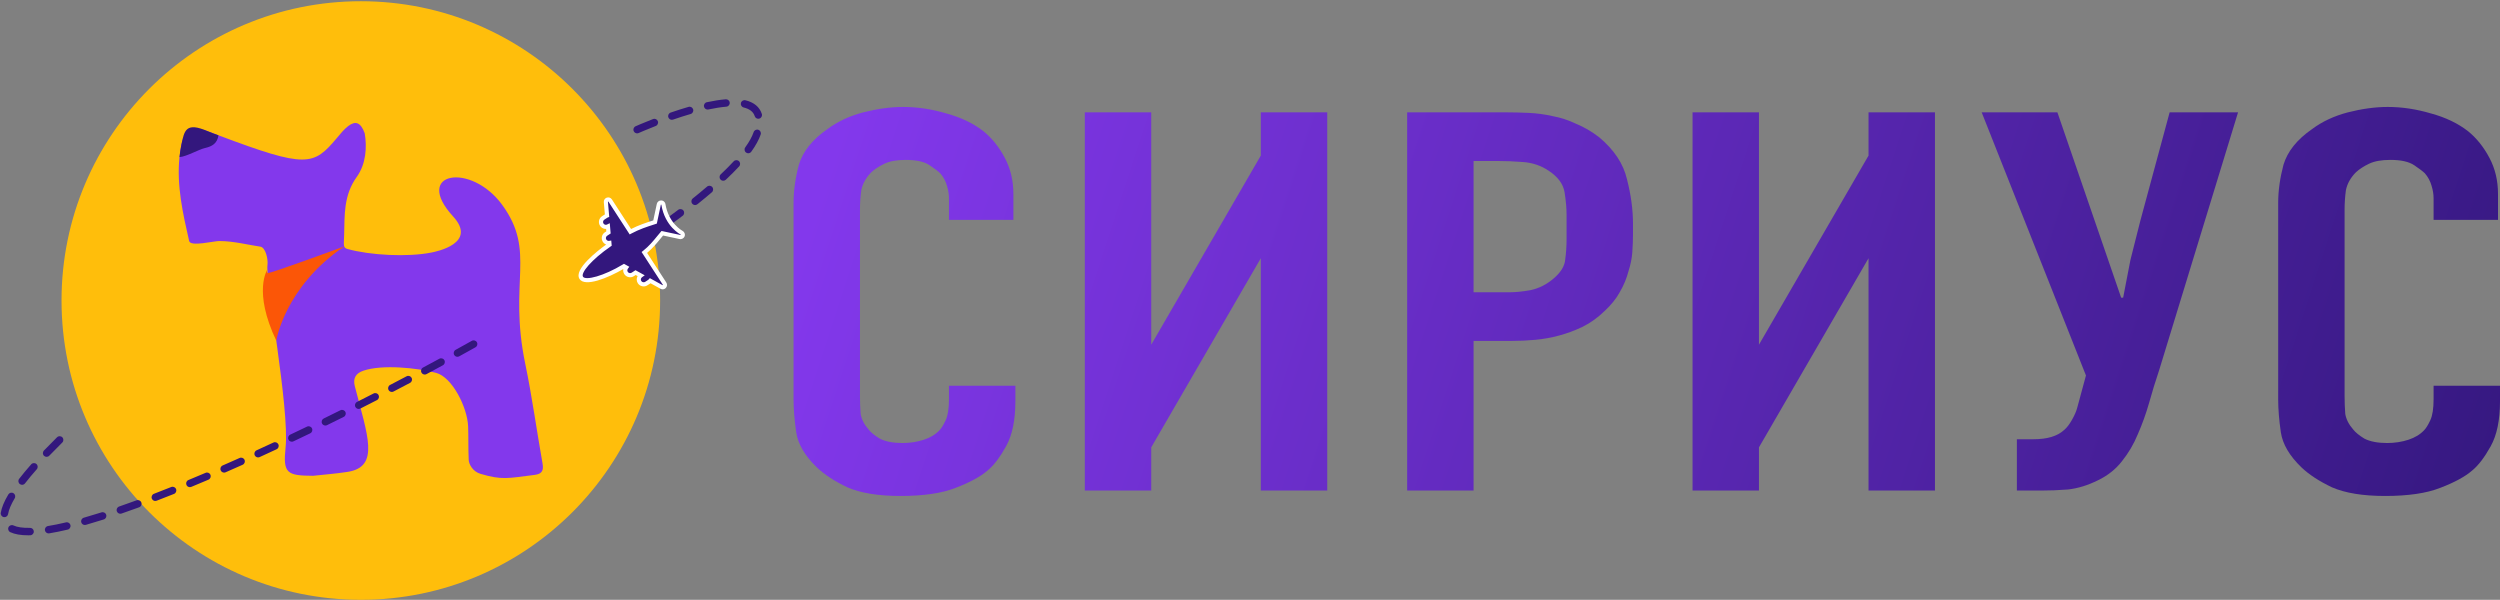 <?xml version="1.0" encoding="UTF-8"?> <svg xmlns="http://www.w3.org/2000/svg" width="1613" height="387" viewBox="0 0 1613 387" fill="none"><rect x="0" y="0" width="1613" height="387" fill="#808080" stroke="none"/><path d="M612.272 127.915C612.272 125.359 611.843 122.686 610.986 119.897C610.129 116.876 608.701 114.203 606.701 111.879C605.559 110.717 603.273 108.974 599.845 106.65C596.417 104.326 591.275 103.164 584.419 103.164C578.705 103.164 574.134 103.977 570.706 105.604C567.278 107.231 564.421 109.09 562.136 111.182C558.708 114.668 556.565 118.503 555.708 122.686C555.137 126.869 554.851 131.053 554.851 135.236V255.507C554.851 259.458 554.994 263.293 555.28 267.011C555.851 270.497 557.565 273.867 560.422 277.121C561.85 278.98 564.279 280.956 567.707 283.047C571.42 284.906 576.277 285.836 582.276 285.836C587.133 285.836 591.703 285.139 595.989 283.744C600.274 282.35 603.702 280.258 606.273 277.469C607.416 276.307 608.701 274.216 610.129 271.194C611.558 268.173 612.272 263.641 612.272 257.599V248.883H655.123V258.993C655.123 271.078 653.124 280.723 649.124 287.928C645.125 295.132 641.125 300.362 637.126 303.615C632.555 307.566 625.699 311.285 616.557 314.771C607.701 318.257 595.846 320 580.991 320C566.707 320 555.28 318.141 546.71 314.422C538.425 310.471 531.854 306.172 526.998 301.524C519.285 294.087 514.857 286.533 513.714 278.864C512.571 270.962 512 263.874 512 257.599V131.053C512 123.151 513.143 114.9 515.428 106.301C517.999 97.702 524.141 90.033 533.854 83.293C540.425 78.412 548.138 74.81 556.994 72.486C566.135 70.162 574.706 69 582.705 69C591.846 69 601.131 70.394 610.558 73.183C619.985 75.74 627.984 79.575 634.555 84.688C639.982 89.103 644.553 94.797 648.267 101.769C651.981 108.742 653.838 116.527 653.838 125.126V141.86H612.272V127.915Z" fill="url(#paint0_linear_19_2758)"></path><path d="M742.774 72.486V222.389L813.479 100.375V72.486H856.33V316.514H813.479V166.611L742.774 288.625V316.514H699.923V72.486H742.774Z" fill="url(#paint1_linear_19_2758)"></path><path d="M907.902 72.486H971.751C976.321 72.486 981.178 72.602 986.32 72.835C991.462 73.067 996.604 73.764 1001.75 74.926C1006.89 75.856 1011.89 77.483 1016.74 79.807C1021.89 81.899 1026.89 84.804 1031.74 88.522C1041.46 96.656 1047.45 105.72 1049.74 115.714C1052.31 125.707 1053.6 135.236 1053.6 144.3V151.272C1053.6 154.758 1053.45 158.593 1053.17 162.776C1052.88 166.727 1052.03 170.911 1050.6 175.326C1049.45 179.742 1047.6 184.158 1045.03 188.574C1042.74 192.757 1039.46 196.824 1035.17 200.775C1030.89 204.958 1026.17 208.328 1021.03 210.885C1016.17 213.209 1011.17 215.068 1006.03 216.463C1000.89 217.857 995.747 218.787 990.605 219.251C985.463 219.716 980.607 219.949 976.036 219.949H950.754V316.514H907.902V72.486ZM950.754 188.574H973.893C977.893 188.574 982.464 188.109 987.606 187.179C993.033 186.017 998.033 183.461 1002.6 179.51C1007.17 175.559 1009.6 171.492 1009.89 167.308C1010.46 163.125 1010.75 158.825 1010.75 154.41V138.374C1010.75 134.19 1010.32 129.426 1009.46 124.081C1008.6 118.735 1005.17 114.087 999.175 110.136C994.319 106.882 988.891 105.023 982.892 104.558C977.178 104.094 971.465 103.861 965.751 103.861H950.754V188.574Z" fill="url(#paint2_linear_19_2758)"></path><path d="M1134.88 72.486V222.389L1205.58 100.375V72.486H1248.44V316.514H1205.58V166.611L1134.88 288.625V316.514H1092.03V72.486H1134.88Z" fill="url(#paint3_linear_19_2758)"></path><path d="M1327.43 72.486L1368.57 192.06H1369.86C1370.43 188.806 1371.14 185.088 1372 180.904C1372.86 176.488 1373.71 172.073 1374.57 167.657C1375.71 163.009 1376.85 158.477 1378 154.061C1379.14 149.645 1380.14 145.694 1381 142.208L1399.85 72.486H1443.99L1393 239.122C1390.71 245.862 1388.57 252.834 1386.57 260.039C1384.57 267.011 1382.14 273.751 1379.28 280.258C1376.71 286.533 1373.28 292.344 1369 297.689C1365 302.802 1359.86 306.869 1353.57 309.89C1347 313.144 1340.57 315.119 1334.29 315.817C1328.29 316.282 1322.43 316.514 1316.72 316.514H1301.29V283.396H1312.01C1320.86 283.396 1327.43 281.42 1331.72 277.469C1333.43 276.075 1335.15 273.867 1336.86 270.846C1338.57 267.825 1339.72 265.152 1340.29 262.828L1345.86 242.26L1278.58 72.486H1327.43Z" fill="url(#paint4_linear_19_2758)"></path><path d="M1570.15 127.915C1570.15 125.359 1569.72 122.686 1568.86 119.897C1568.01 116.876 1566.58 114.203 1564.58 111.879C1563.44 110.717 1561.15 108.974 1557.72 106.65C1554.29 104.326 1549.15 103.164 1542.3 103.164C1536.58 103.164 1532.01 103.977 1528.58 105.604C1525.15 107.231 1522.3 109.09 1520.01 111.182C1516.58 114.668 1514.44 118.503 1513.58 122.686C1513.01 126.869 1512.73 131.053 1512.73 135.236V255.507C1512.73 259.458 1512.87 263.293 1513.16 267.011C1513.73 270.497 1515.44 273.867 1518.3 277.121C1519.73 278.98 1522.16 280.956 1525.58 283.047C1529.3 284.906 1534.15 285.836 1540.15 285.836C1545.01 285.836 1549.58 285.139 1553.87 283.744C1558.15 282.35 1561.58 280.258 1564.15 277.469C1565.29 276.307 1566.58 274.216 1568.01 271.194C1569.43 268.173 1570.15 263.641 1570.15 257.599V248.883H1613V258.993C1613 271.078 1611 280.723 1607 287.928C1603 295.132 1599 300.362 1595 303.615C1590.43 307.566 1583.58 311.285 1574.43 314.771C1565.58 318.257 1553.72 320 1538.87 320C1524.58 320 1513.16 318.141 1504.59 314.422C1496.3 310.471 1489.73 306.172 1484.87 301.524C1477.16 294.087 1472.73 286.533 1471.59 278.864C1470.45 270.962 1469.88 263.874 1469.88 257.599V131.053C1469.88 123.151 1471.02 114.9 1473.3 106.301C1475.88 97.702 1482.02 90.033 1491.73 83.293C1498.3 78.412 1506.01 74.81 1514.87 72.486C1524.01 70.162 1532.58 69 1540.58 69C1549.72 69 1559.01 70.394 1568.43 73.183C1577.86 75.74 1585.86 79.575 1592.43 84.688C1597.86 89.103 1602.43 94.797 1606.14 101.769C1609.86 108.742 1611.71 116.527 1611.71 125.126V141.86H1570.15V127.915Z" fill="url(#paint5_linear_19_2758)"></path><path d="M425.907 193.896C425.907 300.544 339.451 387 232.803 387C126.155 387 39.699 300.544 39.699 193.896C39.699 87.248 126.155 0.792 232.803 0.792C339.451 0.792 425.907 87.248 425.907 193.896Z" fill="#FFBE0B"></path><path d="M344.913 306.41C327.473 308.596 323.913 309.836 309.993 305.716C304.833 304.183 302.539 299.33 302.419 296.836C302.059 289.743 302.299 281.37 302.033 275.09C301.513 262.69 291.713 243.276 281.353 240.57C268.833 237.29 246.686 235.036 234.459 239.17C229.579 240.81 227.619 244.036 228.913 249.116C236.939 280.596 245.433 301.183 224.246 304.463C216.873 305.61 209.419 306.17 201.993 306.983C185.099 306.863 182.486 305.503 184.259 288.623C186.873 263.57 171.126 180.863 172.579 170.916C173.073 167.476 171.419 159.636 167.979 159.143C160.619 158.103 150.913 155.543 141.526 155.516C137.793 155.503 122.899 159.33 122.033 155.503C117.979 137.61 113.899 119.77 115.806 101.37C116.086 98.663 116.499 95.943 117.059 93.196C118.939 84.023 126.393 81.756 134.006 84.65C136.419 85.57 138.739 86.45 140.979 87.303C197.873 108.743 202.233 106.943 217.299 89.103C219.606 86.37 221.873 83.476 224.673 81.33C229.433 77.716 232.753 78.956 235.326 86.036C236.819 94.956 236.179 105.796 230.193 114.116C221.659 125.943 222.366 138.716 222.033 151.81C221.899 157.596 221.126 159.796 224.073 160.61C238.859 164.743 262.913 166.01 278.379 162.93C281.566 162.303 308.206 156.956 292.366 139.676C266.073 111.01 303.819 104.423 324.059 132.236C346.153 162.61 327.886 181.556 338.873 234.623C343.299 255.97 346.246 277.623 350.059 299.103C350.873 303.73 349.553 305.836 344.913 306.41Z" fill="#8338EC"></path><path d="M222.097 158.994C222.097 158.994 173.423 176.964 172.638 176.179C171.854 175.392 172.51 173.954 172.51 173.954C172.51 173.954 163.057 187.83 178.262 219.791C178.262 219.791 183.609 185.182 222.097 158.994Z" fill="#FB5607"></path><path d="M295.13 230.2C294.286 230.2 293.466 229.753 293.03 228.96C292.39 227.801 292.811 226.344 293.97 225.704C297.47 223.773 300.958 221.836 304.427 219.895C305.583 219.249 307.043 219.661 307.69 220.815C308.335 221.971 307.923 223.431 306.769 224.077C303.29 226.024 299.795 227.965 296.286 229.901C295.919 230.104 295.522 230.2 295.13 230.2ZM274.055 241.657C273.201 241.657 272.373 241.199 271.941 240.392C271.315 239.225 271.754 237.772 272.921 237.147C276.446 235.259 279.962 233.361 283.467 231.455C284.63 230.824 286.086 231.253 286.718 232.416C287.35 233.579 286.921 235.033 285.757 235.667C282.243 237.577 278.718 239.479 275.186 241.372C274.825 241.565 274.437 241.657 274.055 241.657ZM252.809 252.88C251.943 252.88 251.107 252.411 250.681 251.589C250.07 250.416 250.525 248.969 251.699 248.357C255.246 246.511 258.791 244.652 262.33 242.781C263.501 242.163 264.951 242.611 265.57 243.781C266.187 244.951 265.741 246.401 264.57 247.02C261.021 248.895 257.469 250.757 253.913 252.609C253.559 252.793 253.182 252.88 252.809 252.88ZM231.425 263.855C230.549 263.855 229.706 263.373 229.283 262.539C228.686 261.359 229.159 259.916 230.341 259.319C233.899 257.52 237.463 255.704 241.026 253.876C242.205 253.272 243.65 253.736 244.253 254.913C244.857 256.091 244.393 257.536 243.215 258.14C239.642 259.975 236.071 261.793 232.503 263.596C232.158 263.772 231.787 263.855 231.425 263.855ZM209.927 274.561C209.042 274.561 208.19 274.068 207.774 273.219C207.191 272.031 207.682 270.595 208.87 270.012C212.445 268.259 216.03 266.487 219.622 264.699C220.809 264.107 222.246 264.591 222.835 265.776C223.426 266.96 222.943 268.399 221.759 268.989C218.158 270.783 214.565 272.559 210.981 274.315C210.641 274.481 210.282 274.561 209.927 274.561ZM188.298 284.991C187.401 284.991 186.541 284.484 186.131 283.62C185.565 282.424 186.074 280.995 187.27 280.428C190.859 278.727 194.466 277.001 198.087 275.255C199.281 274.681 200.713 275.18 201.287 276.372C201.862 277.564 201.362 278.997 200.17 279.572C196.539 281.323 192.922 283.053 189.323 284.759C188.991 284.916 188.642 284.991 188.298 284.991ZM30.059 294.759C29.463 294.759 28.866 294.537 28.401 294.092C27.446 293.176 27.414 291.66 28.33 290.704C30.967 287.952 33.822 285.064 36.814 282.12C37.758 281.193 39.274 281.205 40.203 282.148C41.131 283.091 41.119 284.608 40.175 285.537C37.217 288.449 34.397 291.304 31.79 294.021C31.319 294.512 30.69 294.759 30.059 294.759ZM166.525 295.123C165.615 295.123 164.745 294.603 164.343 293.721C163.794 292.517 164.325 291.095 165.529 290.545C169.131 288.901 172.763 287.228 176.415 285.527C177.619 284.968 179.042 285.488 179.601 286.688C180.158 287.888 179.639 289.313 178.438 289.872C174.774 291.577 171.133 293.256 167.518 294.907C167.195 295.053 166.857 295.123 166.525 295.123ZM144.598 304.92C143.674 304.92 142.794 304.383 142.401 303.481C141.871 302.269 142.425 300.856 143.638 300.327C147.258 298.745 150.914 297.131 154.603 295.481C155.811 294.941 157.229 295.484 157.769 296.692C158.309 297.901 157.767 299.319 156.559 299.859C152.857 301.512 149.189 303.133 145.555 304.72C145.243 304.856 144.918 304.92 144.598 304.92ZM14.247 312.797C13.735 312.797 13.218 312.633 12.782 312.295C11.735 311.485 11.545 309.979 12.354 308.933C14.607 306.023 17.222 302.881 20.126 299.593C21.001 298.6 22.518 298.505 23.509 299.384C24.501 300.259 24.595 301.775 23.718 302.767C20.883 305.977 18.335 309.039 16.143 311.868C15.671 312.477 14.963 312.797 14.247 312.797ZM122.498 314.319C121.557 314.319 120.663 313.76 120.282 312.837C119.777 311.613 120.358 310.212 121.582 309.707C125.217 308.204 128.902 306.659 132.633 305.071C133.851 304.552 135.258 305.119 135.775 306.339C136.294 307.556 135.727 308.963 134.509 309.481C130.763 311.076 127.063 312.628 123.413 314.136C123.113 314.26 122.803 314.319 122.498 314.319ZM100.193 323.227C99.23 323.227 98.322 322.641 97.955 321.688C97.481 320.452 98.098 319.065 99.333 318.591C102.983 317.189 106.702 315.731 110.485 314.22C111.714 313.728 113.107 314.327 113.599 315.556C114.09 316.785 113.491 318.18 112.263 318.671C108.461 320.191 104.722 321.657 101.051 323.067C100.769 323.175 100.478 323.227 100.193 323.227ZM77.634 331.472C76.639 331.472 75.71 330.848 75.369 329.855C74.937 328.604 75.602 327.24 76.853 326.809C80.477 325.56 84.269 324.211 88.125 322.799C89.367 322.341 90.743 322.981 91.199 324.225C91.655 325.468 91.017 326.844 89.773 327.3C85.889 328.723 82.067 330.081 78.414 331.34C78.157 331.429 77.893 331.472 77.634 331.472ZM2.862 333.675C2.731 333.675 2.599 333.664 2.465 333.643C1.159 333.424 0.278 332.189 0.495 330.884C1.065 327.479 2.657 323.604 5.366 319.037C6.041 317.897 7.511 317.521 8.65 318.199C9.789 318.873 10.163 320.344 9.489 321.483C7.121 325.473 5.686 328.901 5.223 331.672C5.029 332.844 4.013 333.675 2.862 333.675ZM54.737 338.728C53.693 338.728 52.731 338.039 52.433 336.984C52.071 335.711 52.81 334.387 54.083 334.025C57.69 333.001 61.534 331.84 65.509 330.575C66.771 330.172 68.117 330.869 68.519 332.132C68.921 333.393 68.223 334.741 66.963 335.143C62.941 336.423 59.047 337.599 55.393 338.636C55.174 338.699 54.954 338.728 54.737 338.728ZM31.351 344.155C30.197 344.155 29.179 343.319 28.989 342.143C28.775 340.836 29.662 339.604 30.967 339.392C34.49 338.819 38.393 338.027 42.569 337.039C43.853 336.728 45.149 337.531 45.453 338.819C45.758 340.107 44.961 341.397 43.673 341.703C39.386 342.717 35.371 343.532 31.739 344.123C31.607 344.144 31.478 344.155 31.351 344.155ZM18.25 345.38C13.346 345.38 9.547 344.719 6.641 343.357C5.442 342.796 4.925 341.368 5.486 340.171C6.049 338.972 7.475 338.457 8.673 339.016C11.097 340.151 14.709 340.671 19.37 340.575C19.387 340.575 19.405 340.575 19.422 340.575C20.722 340.575 21.79 341.615 21.817 342.92C21.846 344.243 20.795 345.339 19.471 345.367C19.058 345.376 18.65 345.38 18.25 345.38Z" fill="#33177D"></path><path d="M456.56 70.684C455.453 70.684 454.459 69.913 454.219 68.788C453.943 67.493 454.767 66.22 456.061 65.942C460.507 64.993 464.601 64.358 468.229 64.058C469.549 63.96 470.707 64.93 470.816 66.249C470.925 67.568 469.944 68.726 468.625 68.836C465.2 69.118 461.311 69.722 457.063 70.63C456.895 70.666 456.727 70.684 456.56 70.684ZM489.244 76.621C488.235 76.621 487.297 75.98 486.967 74.969C486.036 72.125 483.693 70.285 479.805 69.345C478.519 69.033 477.728 67.738 478.04 66.452C478.351 65.165 479.649 64.378 480.933 64.685C486.491 66.03 490.053 68.989 491.523 73.478C491.933 74.737 491.248 76.09 489.989 76.502C489.743 76.582 489.491 76.621 489.244 76.621ZM433.477 77.3C432.484 77.3 431.555 76.677 431.212 75.685C430.781 74.434 431.445 73.069 432.696 72.637C436.692 71.26 440.58 70.018 444.252 68.952C445.527 68.581 446.853 69.313 447.223 70.584C447.592 71.854 446.861 73.184 445.591 73.554C441.993 74.6 438.181 75.816 434.26 77.169C434.001 77.258 433.737 77.3 433.477 77.3ZM411.069 86.045C410.155 86.045 409.281 85.517 408.881 84.629C408.34 83.421 408.88 82.004 410.088 81.461C410.269 81.38 414.623 79.43 421.327 76.818C422.565 76.337 423.951 76.949 424.431 78.181C424.911 79.414 424.301 80.804 423.068 81.285C416.485 83.85 412.093 85.816 412.049 85.834C411.731 85.977 411.397 86.045 411.069 86.045ZM482.775 98.886C482.291 98.886 481.801 98.74 481.377 98.434C480.303 97.662 480.059 96.165 480.831 95.09C483.443 91.457 485.267 88.142 486.252 85.24C486.676 83.986 488.037 83.313 489.292 83.74C490.545 84.165 491.216 85.526 490.791 86.78C489.653 90.132 487.612 93.869 484.723 97.888C484.255 98.54 483.52 98.886 482.775 98.886ZM466.659 116.622C466.021 116.622 465.385 116.37 464.913 115.869C464.005 114.906 464.052 113.389 465.015 112.481C468.105 109.572 470.916 106.752 473.368 104.098C474.268 103.128 475.784 103.068 476.755 103.965C477.727 104.864 477.787 106.381 476.888 107.352C474.36 110.086 471.472 112.986 468.301 115.97C467.839 116.406 467.248 116.622 466.659 116.622ZM448.485 132.294C447.784 132.294 447.089 131.989 446.616 131.4C445.787 130.368 445.952 128.858 446.984 128.03C450.221 125.43 453.309 122.87 456.163 120.42C457.167 119.558 458.681 119.673 459.543 120.677C460.404 121.681 460.289 123.194 459.285 124.057C456.393 126.541 453.264 129.134 449.985 131.768C449.543 132.122 449.012 132.294 448.485 132.294ZM429.403 146.854C428.663 146.854 427.933 146.514 427.464 145.87C426.684 144.801 426.919 143.302 427.988 142.521C431.307 140.101 434.532 137.698 437.573 135.38C438.628 134.58 440.131 134.782 440.932 135.834C441.733 136.888 441.531 138.392 440.477 139.194C437.409 141.53 434.157 143.953 430.813 146.394C430.387 146.705 429.893 146.854 429.403 146.854ZM409.779 160.678C409.013 160.678 408.26 160.312 407.797 159.63C407.051 158.538 407.333 157.046 408.427 156.301C411.785 154.01 415.067 151.737 418.264 149.488C419.345 148.724 420.841 148.985 421.603 150.068C422.365 151.15 422.105 152.645 421.023 153.406C417.807 155.67 414.505 157.957 411.127 160.261C410.715 160.542 410.244 160.678 409.779 160.678ZM394.105 171.144C393.324 171.144 392.559 170.762 392.099 170.06C391.373 168.953 391.683 167.466 392.791 166.741C394.711 165.484 396.612 164.232 398.493 162.984C399.596 162.252 401.084 162.553 401.815 163.656C402.547 164.758 402.245 166.245 401.143 166.977C399.255 168.23 397.345 169.489 395.417 170.752C395.012 171.017 394.556 171.144 394.105 171.144Z" fill="#33177D"></path><path d="M406.717 149.503L393.667 129.379C393.293 128.8 392.573 128.552 391.921 128.775C391.269 128.999 390.854 129.637 390.911 130.324L391.662 139.075C391.474 139.151 391.29 139.245 391.114 139.359L389.191 140.607C388.487 141.063 388.003 141.765 387.827 142.587C387.653 143.408 387.807 144.247 388.265 144.951C388.721 145.655 389.425 146.141 390.245 146.313C390.937 146.461 391.637 146.361 392.262 146.057L392.597 149.957L391.015 150.983C390.311 151.44 389.827 152.141 389.653 152.963C389.477 153.783 389.633 154.623 390.089 155.327C390.546 156.031 391.249 156.516 392.069 156.691C392.439 156.769 392.813 156.772 393.177 156.719L393.275 157.879C382.387 165.393 372.447 175.281 375.031 179.268C377.629 183.264 391.214 178.649 402.607 171.749L404.046 172.545C403.775 172.904 403.578 173.315 403.481 173.768C403.305 174.588 403.461 175.429 403.917 176.132C404.374 176.836 405.077 177.323 405.897 177.496C406.718 177.671 407.558 177.516 408.262 177.059L410.074 175.884L413.473 177.768C412.107 178.735 411.727 180.615 412.646 182.032C413.102 182.736 413.805 183.221 414.626 183.395C415.447 183.569 416.286 183.415 416.991 182.959L418.914 181.711C419.161 181.552 419.367 181.352 419.557 181.139L426.802 185.152C427.406 185.485 428.158 185.365 428.629 184.863C429.098 184.359 429.165 183.599 428.791 183.021L415.738 162.891C419.734 159.748 422.631 156.185 424.997 153.275C425.806 152.28 426.579 151.329 427.318 150.495L438.753 152.933C439.491 153.091 440.233 152.675 440.483 151.961C440.733 151.248 440.407 150.463 439.739 150.121C439.643 150.076 430.249 145.227 428.022 131.901C427.946 131.441 427.665 131.059 427.281 130.841C427.07 130.723 426.83 130.652 426.575 130.647C425.853 130.631 425.222 131.129 425.071 131.835L422.639 143.241C422.089 143.423 421.51 143.611 420.905 143.805C417.057 145.047 411.891 146.711 406.717 149.503Z" fill="#33177D"></path><path d="M419.267 179.453L427.447 183.984C427.517 184.024 427.601 184.009 427.653 183.953C427.706 183.896 427.713 183.812 427.671 183.746L413.957 162.593L414.913 161.842C418.794 158.792 421.659 155.266 423.962 152.433C424.793 151.413 425.574 150.453 426.318 149.612L426.834 149.028L439.03 151.629C439.111 151.646 439.197 151.6 439.225 151.52C439.251 151.442 439.211 151.349 439.131 151.308C439.055 151.272 429.07 146.265 426.707 132.121C426.695 132.049 426.645 132.013 426.623 132.002C426.459 131.976 426.393 132.034 426.375 132.113L423.783 144.269L421.314 145.074C417.559 146.284 412.419 147.941 407.35 150.676L406.267 151.258L392.549 130.102C392.507 130.038 392.426 130.01 392.354 130.036C392.279 130.061 392.234 130.133 392.239 130.212L393.075 139.942L392.161 140.312C392.049 140.357 391.941 140.412 391.837 140.48L389.917 141.725C389.511 141.988 389.233 142.392 389.131 142.864C389.031 143.337 389.121 143.82 389.383 144.225C389.647 144.632 390.05 144.909 390.519 145.009C390.907 145.09 391.306 145.038 391.678 144.858L393.425 144.009L393.993 150.641L391.739 152.101C391.335 152.364 391.057 152.768 390.957 153.24C390.855 153.712 390.945 154.196 391.207 154.6C391.47 155.006 391.875 155.285 392.347 155.386C392.543 155.428 392.759 155.433 392.986 155.398L394.385 155.197L394.67 158.536L394.033 158.977C381.401 167.694 374.589 176.132 376.151 178.542C377.803 181.09 389.421 178.176 401.917 170.608L402.578 170.208L406.033 172.121L405.111 173.346C404.947 173.564 404.837 173.8 404.783 174.046C404.683 174.518 404.773 175.002 405.035 175.406C405.298 175.813 405.703 176.092 406.173 176.19C406.646 176.292 407.13 176.202 407.535 175.94L410.019 174.33L415.975 177.629L414.243 178.856C413.449 179.418 413.239 180.494 413.765 181.306C414.029 181.713 414.431 181.99 414.902 182.09C415.375 182.19 415.859 182.101 416.266 181.84L418.189 180.592C418.302 180.518 418.419 180.412 418.558 180.254L419.267 179.453ZM427.53 186.674C427.062 186.674 426.589 186.557 426.155 186.317L419.739 182.762C419.706 182.786 419.671 182.809 419.638 182.83L417.715 184.077C416.713 184.728 415.517 184.95 414.349 184.698C413.182 184.453 412.178 183.762 411.527 182.757C410.593 181.314 410.59 179.538 411.385 178.134L410.127 177.438L408.987 178.177C407.985 178.828 406.79 179.049 405.619 178.8C404.454 178.553 403.45 177.864 402.798 176.858C402.162 175.876 401.937 174.71 402.161 173.565C392.302 179.325 377.431 185.412 373.913 179.993C369.903 173.806 385.825 161.588 391.097 157.786C390.227 157.449 389.487 156.849 388.97 156.052C388.321 155.049 388.099 153.853 388.349 152.684C388.597 151.516 389.286 150.514 390.29 149.864L391.199 149.273L391.065 147.71C390.702 147.725 390.331 147.694 389.966 147.617C388.801 147.372 387.798 146.682 387.146 145.676C386.495 144.674 386.274 143.479 386.523 142.309C386.773 141.139 387.462 140.137 388.467 139.486L390.259 138.324L389.583 130.438C389.473 129.137 390.257 127.934 391.489 127.513C392.719 127.09 394.074 127.558 394.786 128.65L407.174 147.757C412.089 145.246 416.909 143.692 420.495 142.537L421.495 142.21L423.767 131.557C424.051 130.226 425.267 129.282 426.605 129.314C427.073 129.324 427.534 129.452 427.939 129.682C428.687 130.106 429.197 130.836 429.337 131.682C431.433 144.218 440.251 148.885 440.339 148.93C441.607 149.58 442.207 151.07 441.741 152.401C441.27 153.746 439.859 154.533 438.473 154.237L427.809 151.962C427.241 152.628 426.654 153.352 426.045 154.1C423.834 156.82 421.137 160.136 417.509 163.17L429.909 182.296C430.618 183.389 430.491 184.818 429.603 185.772C429.051 186.362 428.297 186.674 427.53 186.674Z" fill="white"></path><path d="M140.979 87.303C140.099 92.596 136.923 94.436 132.27 95.503C128.043 96.476 120.472 100.996 115.806 101.369C116.086 98.663 116.499 95.943 117.059 93.196C118.939 84.023 120.071 78.595 134.006 84.649C136.374 85.679 138.739 86.449 140.979 87.303Z" fill="#33177D"></path><defs><linearGradient id="paint0_linear_19_2758" x1="529.422" y1="119.058" x2="1596.59" y2="467.402" gradientUnits="userSpaceOnUse"><stop stop-color="#8338EC"></stop><stop offset="1" stop-color="#33177D"></stop></linearGradient><linearGradient id="paint1_linear_19_2758" x1="529.422" y1="119.058" x2="1596.59" y2="467.402" gradientUnits="userSpaceOnUse"><stop stop-color="#8338EC"></stop><stop offset="1" stop-color="#33177D"></stop></linearGradient><linearGradient id="paint2_linear_19_2758" x1="529.422" y1="119.058" x2="1596.59" y2="467.402" gradientUnits="userSpaceOnUse"><stop stop-color="#8338EC"></stop><stop offset="1" stop-color="#33177D"></stop></linearGradient><linearGradient id="paint3_linear_19_2758" x1="529.422" y1="119.058" x2="1596.59" y2="467.402" gradientUnits="userSpaceOnUse"><stop stop-color="#8338EC"></stop><stop offset="1" stop-color="#33177D"></stop></linearGradient><linearGradient id="paint4_linear_19_2758" x1="529.422" y1="119.058" x2="1596.59" y2="467.402" gradientUnits="userSpaceOnUse"><stop stop-color="#8338EC"></stop><stop offset="1" stop-color="#33177D"></stop></linearGradient><linearGradient id="paint5_linear_19_2758" x1="529.422" y1="119.058" x2="1596.59" y2="467.402" gradientUnits="userSpaceOnUse"><stop stop-color="#8338EC"></stop><stop offset="1" stop-color="#33177D"></stop></linearGradient></defs></svg> 